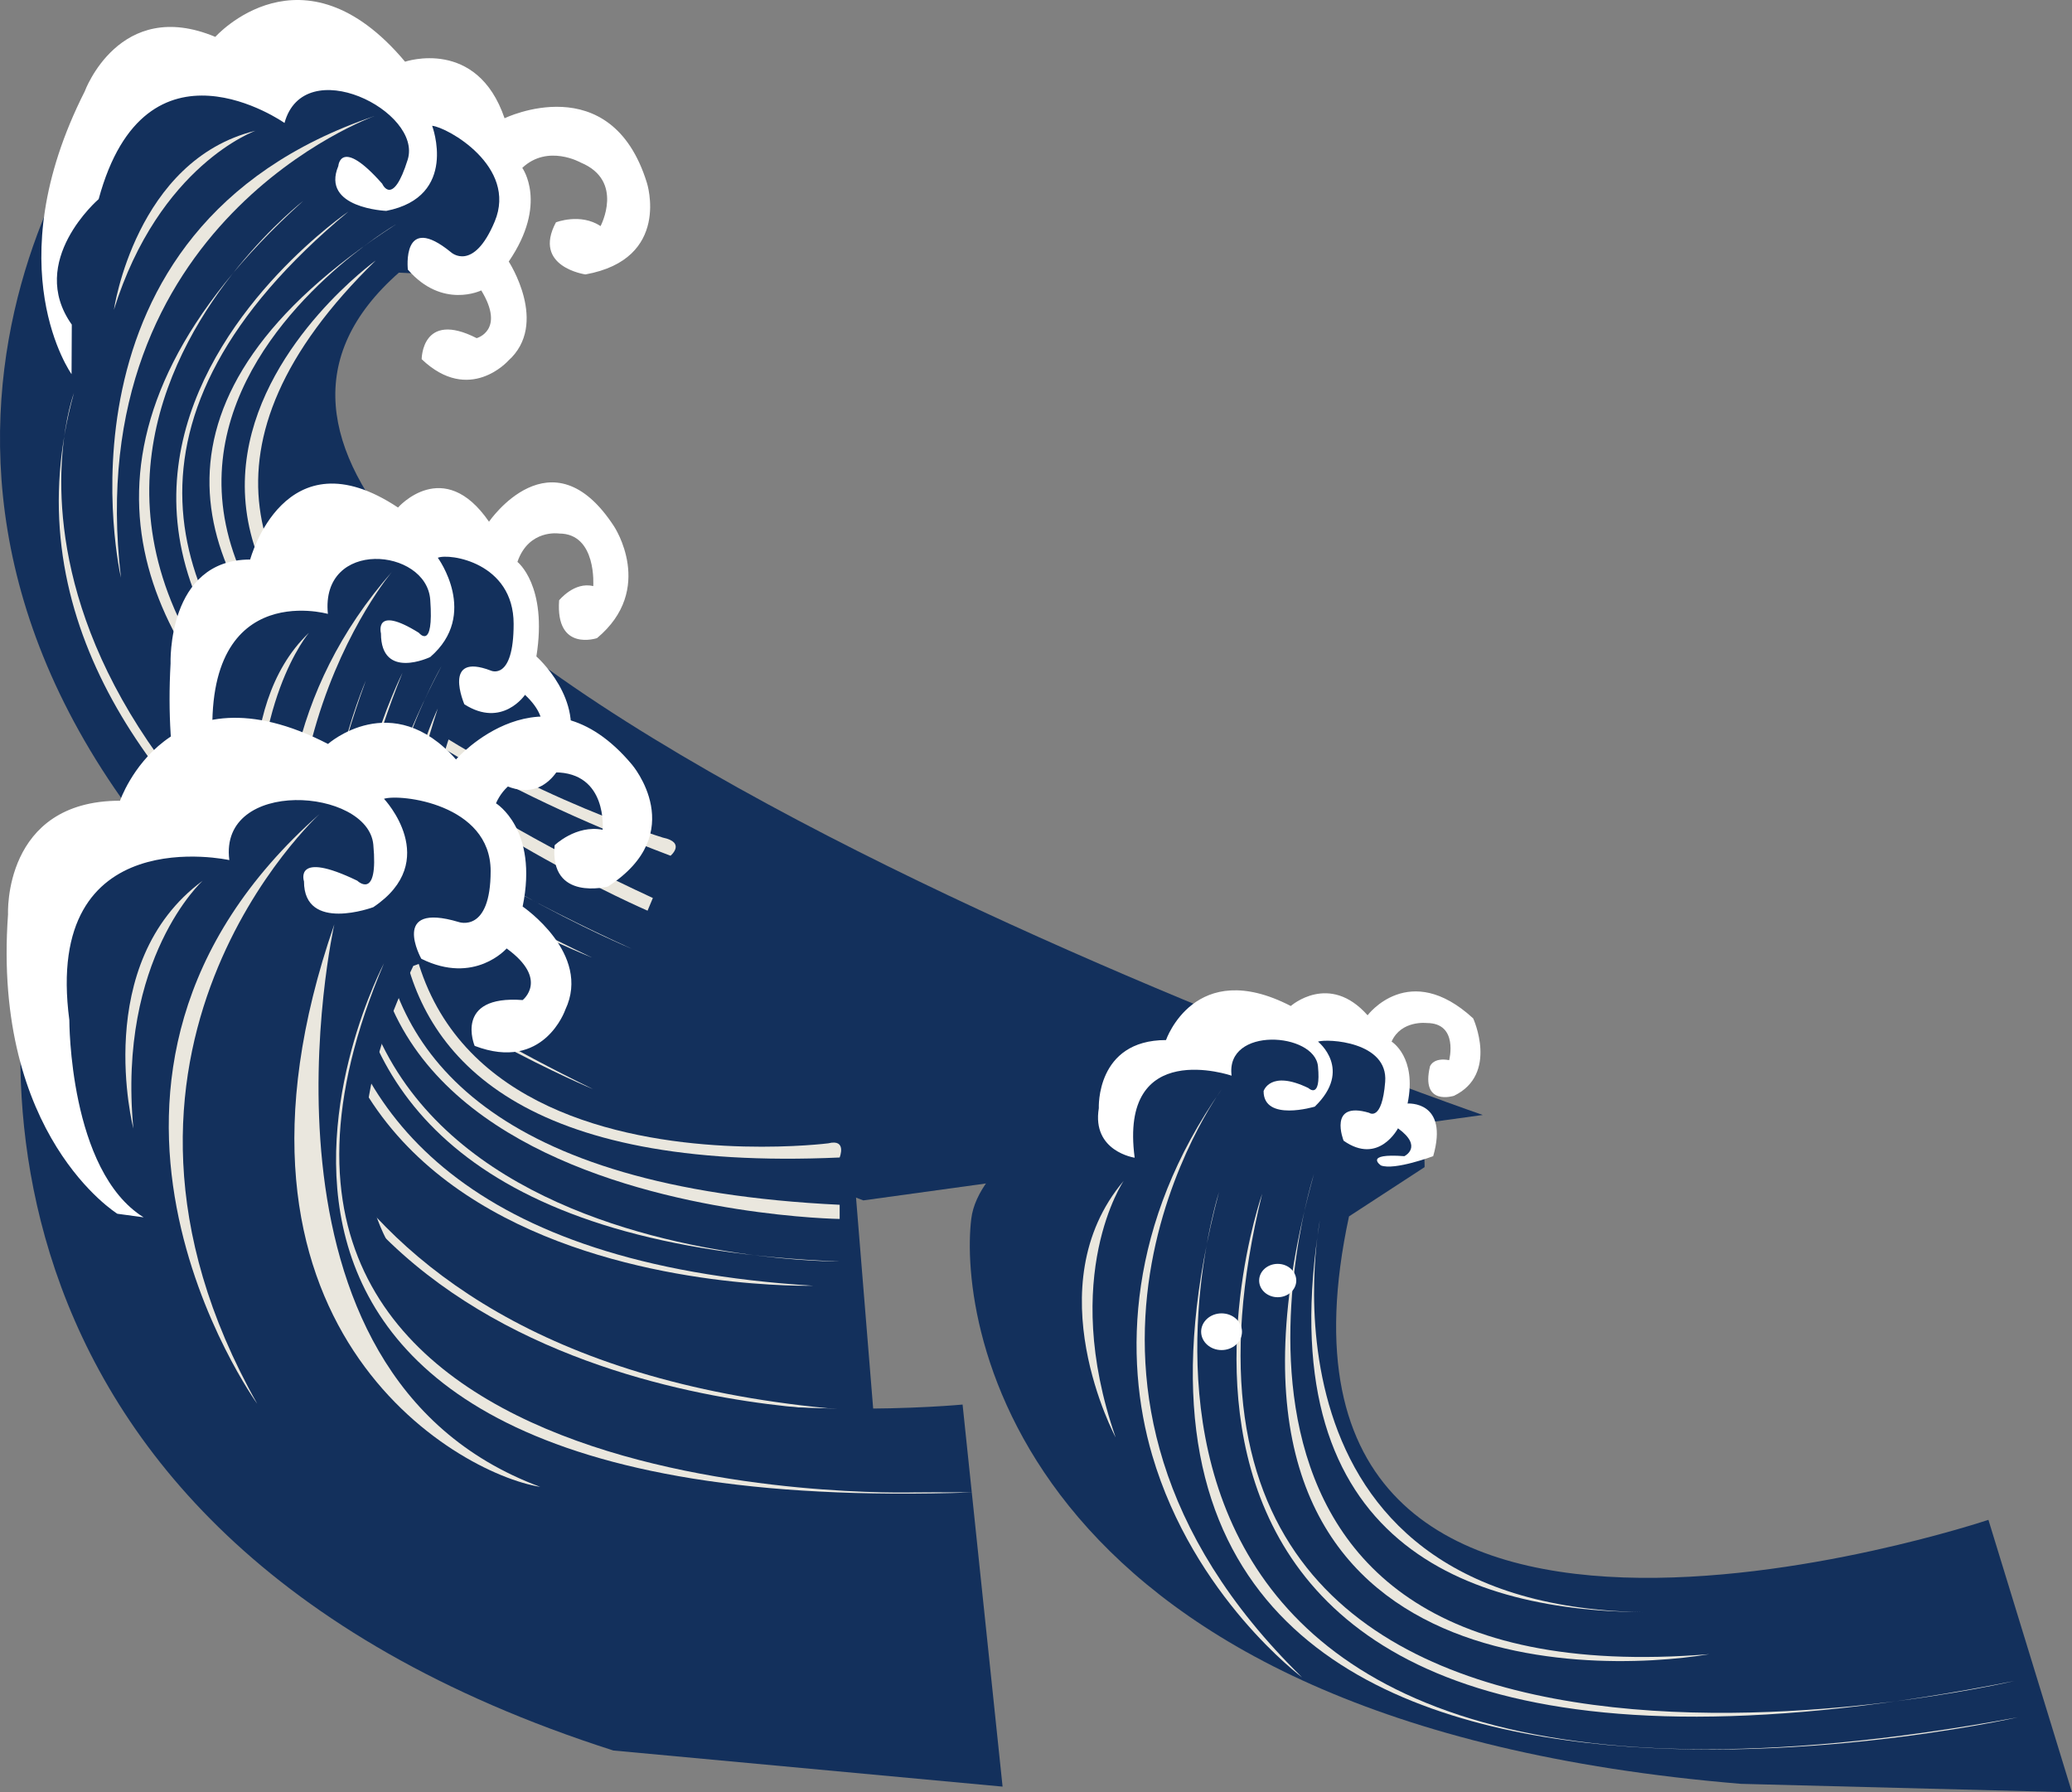 <svg xmlns="http://www.w3.org/2000/svg" width="969.33" height="838.442" viewBox="0 0 969.33 838.442">
  <rect x="0" y="0" width="969.33" height="838.442" fill="#808080" stroke="none"/>
  <g id="グループ_22247" data-name="グループ 22247" transform="translate(3248.701 -3090.593)">
    <g id="グループ_19747" data-name="グループ 19747">
      <path id="パス_84304" data-name="パス 84304" d="M-2555.036,3612.162S-3240.87,3375.63-3062.1,3218.139l37.65,1.823s41.17-52.463-6.978-86.559c0,0-128.363-37.475-158.386-5.9s-151.478,227.066,78.5,423.247l266.495,101.372Z" fill="#13305c"/>
      <path id="パス_84305" data-name="パス 84305" d="M-2938.652,3482.4s-312.7-96.062-134.27-269.954c0,0-206.154,148.348,137.92,278.451C-2935,3490.9-2927.606,3484.7-2938.652,3482.4Z" fill="#eae7de"/>
      <path id="パス_84306" data-name="パス 84306" d="M-3063.43,3195.514s-247.891,144.814,120.153,315.155l-2.482,5.93S-3313.856,3357.853-3063.43,3195.514Z" fill="#eae7de"/>
      <path id="パス_84307" data-name="パス 84307" d="M-2953.207,3534.4s-365.655-151-132.494-344.839C-3085.707,3189.551-3336.38,3360.041-2953.207,3534.4Z" fill="#eae7de"/>
      <path id="パス_84308" data-name="パス 84308" d="M-3106.873,3184.586s-231.263,179.65,135.124,353.95C-2971.749,3538.536-3338.682,3394.215-3106.873,3184.586Z" fill="#eae7de"/>
      <path id="パス_84309" data-name="パス 84309" d="M-3073.436,3144.86s-138.269,49.275-118.686,215.956C-3192.122,3360.816-3230.04,3197.787-3073.436,3144.86Z" fill="#eae7de"/>
      <path id="パス_84310" data-name="パス 84310" d="M-3129.137,3151.744s-45.1,15.969-66.28,83.77C-3195.417,3235.514-3185.277,3165.414-3129.137,3151.744Z" fill="#eae7de"/>
      <path id="パス_84311" data-name="パス 84311" d="M-3215.226,3265.626s-35.567-49.81,6.147-132.248c0,0,16.164-44.345,61.106-25.531,0,0,40.73-45.677,88.774,11.608,0,0,33.617-11.482,46.546,26.456,0,0,49.741-24.191,66.585,30.2,0,0,11.507,35.6-28.743,42.853,0,0-24.954-3.477-13.808-24.367,0,0,11.482-4.487,20.868,1.766,0,0,11.249-21.136-9.179-29.688,0,0-15.515-8.819-27.437,2.454,0,0,12.2,16.725-6.337,43.812,0,0,19.006,29.155-.209,46.378,0,0-18.2,20.547-40.521-.7,0,0,0-22.943,25.73-9.848,0,0,13.525-3.631,2.147-22.334,0,0-18.153,8.952-34.34-9.73,0,0-3.05-27.122,20.2-8.1,0,0,10.4,9.577,20.43-14.391,10.79-25.775-22.314-44.191-29.271-44.78,0,0,12.54,33.129-21.464,39.8,0,0-30.7-1.234-22.419-21,0,0,.983-13.817,20.531,8.306,0,0,4.861,11.328,11.921-11.272s-48.484-50.5-57.639-17.16c0,0-64.878-45.747-86.94,35.626,0,0-33.72,28.935-12.569,58.7Z" fill="#fff"/>
      <path id="パス_84312" data-name="パス 84312" d="M-3214.113,3274.441s-66.1,174.771,242.982,325.7C-2971.131,3600.142-3270.607,3476.919-3214.113,3274.441Z" fill="#eae7de"/>
    </g>
    <g id="グループ_19748" data-name="グループ 19748">
      <path id="パス_84313" data-name="パス 84313" d="M-2851.46,3611.052s-266.016,33.169-182.664-187.955l28.375-13.267s14.188-66.337-31.922-79.6c0,0-106.407,15.478-118.82,57.492s-41.677,276.467,188.867,371.55l129.461,15.479Z" fill="#13305c"/>
      <path id="パス_84314" data-name="パス 84314" d="M-2861.214,3625.425s-260.7,33.168-182.665-203.432c0,0-106.407,223.333,187.985,210.065C-2855.893,3632.058-2852.346,3623.214-2861.214,3625.425Z" fill="#eae7de"/>
      <path id="パス_84315" data-name="パス 84315" d="M-3042.1,3402.092s-138.328,236.6,186.212,252.082v6.633S-3176.886,3656.382-3042.1,3402.092Z" fill="#eae7de"/>
      <path id="パス_84316" data-name="パス 84316" d="M-2855.893,3680.705s-316.794,1.976-204.507-275.414C-3060.4,3405.291-3192.847,3667.438-2855.893,3680.705Z" fill="#eae7de"/>
      <path id="パス_84317" data-name="パス 84317" d="M-3077.574,3409s-115.274,263.135,209.271,283.036C-2868.3,3692.037-3183.98,3700.882-3077.574,3409Z" fill="#eae7de"/>
      <path id="パス_84318" data-name="パス 84318" d="M-3065.16,3357.868s-86.9,101.991-20.889,252.83C-3086.049,3610.7-3164.468,3470.641-3065.16,3357.868Z" fill="#eae7de"/>
      <path id="パス_84319" data-name="パス 84319" d="M-3104.176,3386.613s-28.375,33.168-23.054,106.139C-3127.23,3492.752-3141.418,3421.993-3104.176,3386.613Z" fill="#eae7de"/>
      <path id="パス_84320" data-name="パス 84320" d="M-3132.55,3529.3s-41.676-33.236-36.356-128.318c0,0-1.773-48.647,37.242-48.647,0,0,15.961-59.7,69.164-24.324,0,0,21.281-24.323,42.563,6.634,0,0,29.262-42.844,58.523,2.211,0,0,19.508,29.3-7.98,52.239,0,0-19.508,6.634-17.734-17.69,0,0,7.094-8.845,15.961-6.634,0,0,1.773-24.6-15.961-24.6,0,0-14.188-2.211-19.508,13.267,0,0,14.188,11.056,8.867,44.225,0,0,23.055,20.176,14.188,44.225,0,0-7.094,26.81-30.148,15.478,0,0-7.094-21.837,15.961-19.626,0,0,8.867-8.845-5.32-22.112,0,0-10.64,15.753-28.375,4.422,0,0-10.64-24.6,12.414-15.753,0,0,10.64,4.972,10.64-21.837,0-28.831-30.148-33.168-35.469-30.957,0,0,19.508,26.535-3.547,46.435,0,0-23.055,11.056-23.055-11.056,0,0-3.547-13.543,17.734-.275,0,0,7.094,8.845,5.32-15.478s-51.43-28.746-47.883,6.633c0,0-62.071-17.69-53.2,68.548,0,0-15.961,40.975,8.867,60.876Z" fill="#fff"/>
      <path id="パス_84321" data-name="パス 84321" d="M-3129,3537.252s5.221,192.681,280.2,213.175C-2848.8,3750.427-3108.119,3752.477-3129,3537.252Z" fill="#eae7de"/>
    </g>
    <g id="グループ_19749" data-name="グループ 19749">
      <path id="パス_84322" data-name="パス 84322" d="M-2798.382,3747.624s-374.214,36.212-256.961-205.2l39.917-14.485s19.958-72.425-44.906-86.91c0,0-149.686,16.9-167.149,62.768s-58.627,301.844,265.692,405.654l182.118,16.9Z" fill="#13305c"/>
      <path id="パス_84323" data-name="パス 84323" d="M-2821.012,3788.726s-357.82,10.8-248.05-247.513c0,0-139,262,275.132,247.513C-2793.93,3788.726-2810.739,3788.611-2821.012,3788.726Z" fill="#eae7de"/>
      <path id="パス_84325" data-name="パス 84325" d="M-3092.3,3522.978s-47.054,210.022,96.323,263.15C-3035.574,3779.8-3157.152,3710.461-3092.3,3522.978Z" fill="#eae7de"/>
      <path id="パス_84327" data-name="パス 84327" d="M-3099,3471.2s-122.245,111.352-29.386,276.034C-3128.385,3747.236-3238.707,3594.328-3099,3471.2Z" fill="#eae7de"/>
      <path id="パス_84328" data-name="パス 84328" d="M-3153.881,3502.586s-39.92,36.212-32.436,115.883C-3186.317,3618.469-3206.274,3541.213-3153.881,3502.586Z" fill="#eae7de"/>
      <path id="パス_84329" data-name="パス 84329" d="M-3193.8,3658.373s-58.627-36.286-51.143-140.1c0,0-2.495-53.112,52.39-53.112,0,0,22.453-65.182,97.3-26.555,0,0,29.937-26.556,59.874,7.242,0,0,41.163-46.776,82.327,2.414,0,0,27.443,31.985-11.227,57.033,0,0-27.442,7.243-24.947-19.313,0,0,9.979-9.656,22.453-7.243,0,0,2.495-26.856-22.453-26.856,0,0-19.958-2.414-27.442,14.485,0,0,19.958,12.071,12.473,48.283,0,0,32.432,22.028,19.958,48.284,0,0-9.979,29.27-42.411,16.9,0,0-9.979-23.841,22.453-21.428,0,0,12.474-9.656-7.484-24.142,0,0-14.969,17.2-39.916,4.829,0,0-14.969-26.856,17.463-17.2,0,0,14.969,5.429,14.969-23.841,0-31.476-42.411-36.212-49.9-33.8,0,0,27.442,28.97-4.99,50.7,0,0-32.432,12.071-32.432-12.071,0,0-4.99-14.785,24.947-.3,0,0,9.979,9.657,7.484-16.9s-72.351-31.379-67.361,7.248c0,0-87.317-19.313-74.843,74.839,0,0-.178,70.547,34.749,92.275Z" fill="#fff"/>
    </g>
    <g id="グループ_22239" data-name="グループ 22239">
      <g id="グループ_19753" data-name="グループ 19753">
        <path id="パス_84357" data-name="パス 84357" d="M-2318.473,3801.554s-355.333,119.208-299.133-141.941l35.356-23.048s2.057-74.929-64.51-74.462c0,0-141.555,50.031-147.549,98.569s19.721,236.188,360.076,264.382l154.862,3.981Z" fill="#13305c"/>
        <path id="パス_84358" data-name="パス 84358" d="M-2480.095,3844.754c-87.023-.757-175.107-35.9-151.147-183.236C-2631.242,3661.518-2666.859,3841.323-2480.095,3844.754Z" fill="#eae7de"/>
        <path id="パス_84359" data-name="パス 84359" d="M-2634.022,3639.823s-78.841,245.941,184.966,224.572C-2504.905,3873.738-2700.2,3878.917-2634.022,3639.823Z" fill="#eae7de"/>
        <path id="パス_84360" data-name="パス 84360" d="M-2306.318,3876.927S-2739.3,3979.039-2658.225,3649C-2658.218,3649-2770.867,3969.215-2306.318,3876.927Z" fill="#eae7de"/>
        <path id="パス_84361" data-name="パス 84361" d="M-2678.406,3648.132s-107.134,334.4,373.716,245.794C-2304.691,3893.926-2771.452,4000.233-2678.406,3648.132Z" fill="#eae7de"/>
        <path id="パス_84362" data-name="パス 84362" d="M-2677.143,3600.135s-102.136,138.534,37.57,275.1c0,0-50.664-37.674-70.107-103.922C-2723.2,3725.244-2720.975,3662.4-2677.143,3600.135Z" fill="#eae7de"/>
        <path id="パス_84363" data-name="パス 84363" d="M-2723.008,3642.981s-30.15,44.183-3.776,120C-2726.784,3762.98-2764.713,3692.312-2723.008,3642.981Z" fill="#eae7de"/>
      </g>
      <path id="パス_84365" data-name="パス 84365" d="M-2734.649,3608.987s-1.5-31.867,31.434-31.867c0,0,13.472-39.11,58.378-15.933,0,0,17.962-15.933,35.924,4.345,0,0,19.459-26.073,49.4,1.448,0,0,11.975,26.073-8.981,36.213,0,0-15.717,5.069-11.227-13.761,0,0,1.5-4.345,8.982-2.9,0,0,4.49-17.382-10.478-17.382,0,0-11.975-1.448-16.465,8.692,0,0,11.975,7.242,7.484,28.97,0,0,19.464-1.448,11.979,24.624,0,0-18.119,6.76-24.434,4.345,0,0-8.5-5.794,10.957-4.345,0,0,8.982-4.345-2.993-13.036,0,0-8.982,17.382-25.447,5.794,0,0-7.484-18.83,11.975-13.036,0,0,5.988,4.345,7.484-14.485s-26.943-20.279-31.434-18.83c0,0,16.465,13.036-1.5,30.418,0,0-23.95,7.243-23.95-7.242,0,0,2.994-10.14,20.956-1.449,0,0,5.988,5.794,4.491-10.14s-43.409-18.83-40.415,4.346c0,0-52.831-18.112-45.347,38.38C-2717.877,3632.157-2738,3629.24-2734.649,3608.987Z" fill="#fff"/>
      <ellipse id="楕円形_1643" data-name="楕円形 1643" cx="9.554" cy="8.585" rx="9.554" ry="8.585" transform="translate(-2686.78 3704.97)" fill="#fff"/>
      <ellipse id="楕円形_1644" data-name="楕円形 1644" cx="8.684" cy="7.803" rx="8.684" ry="7.803" transform="translate(-2659.643 3681.814)" fill="#fff"/>
    </g>
  </g>
</svg>
